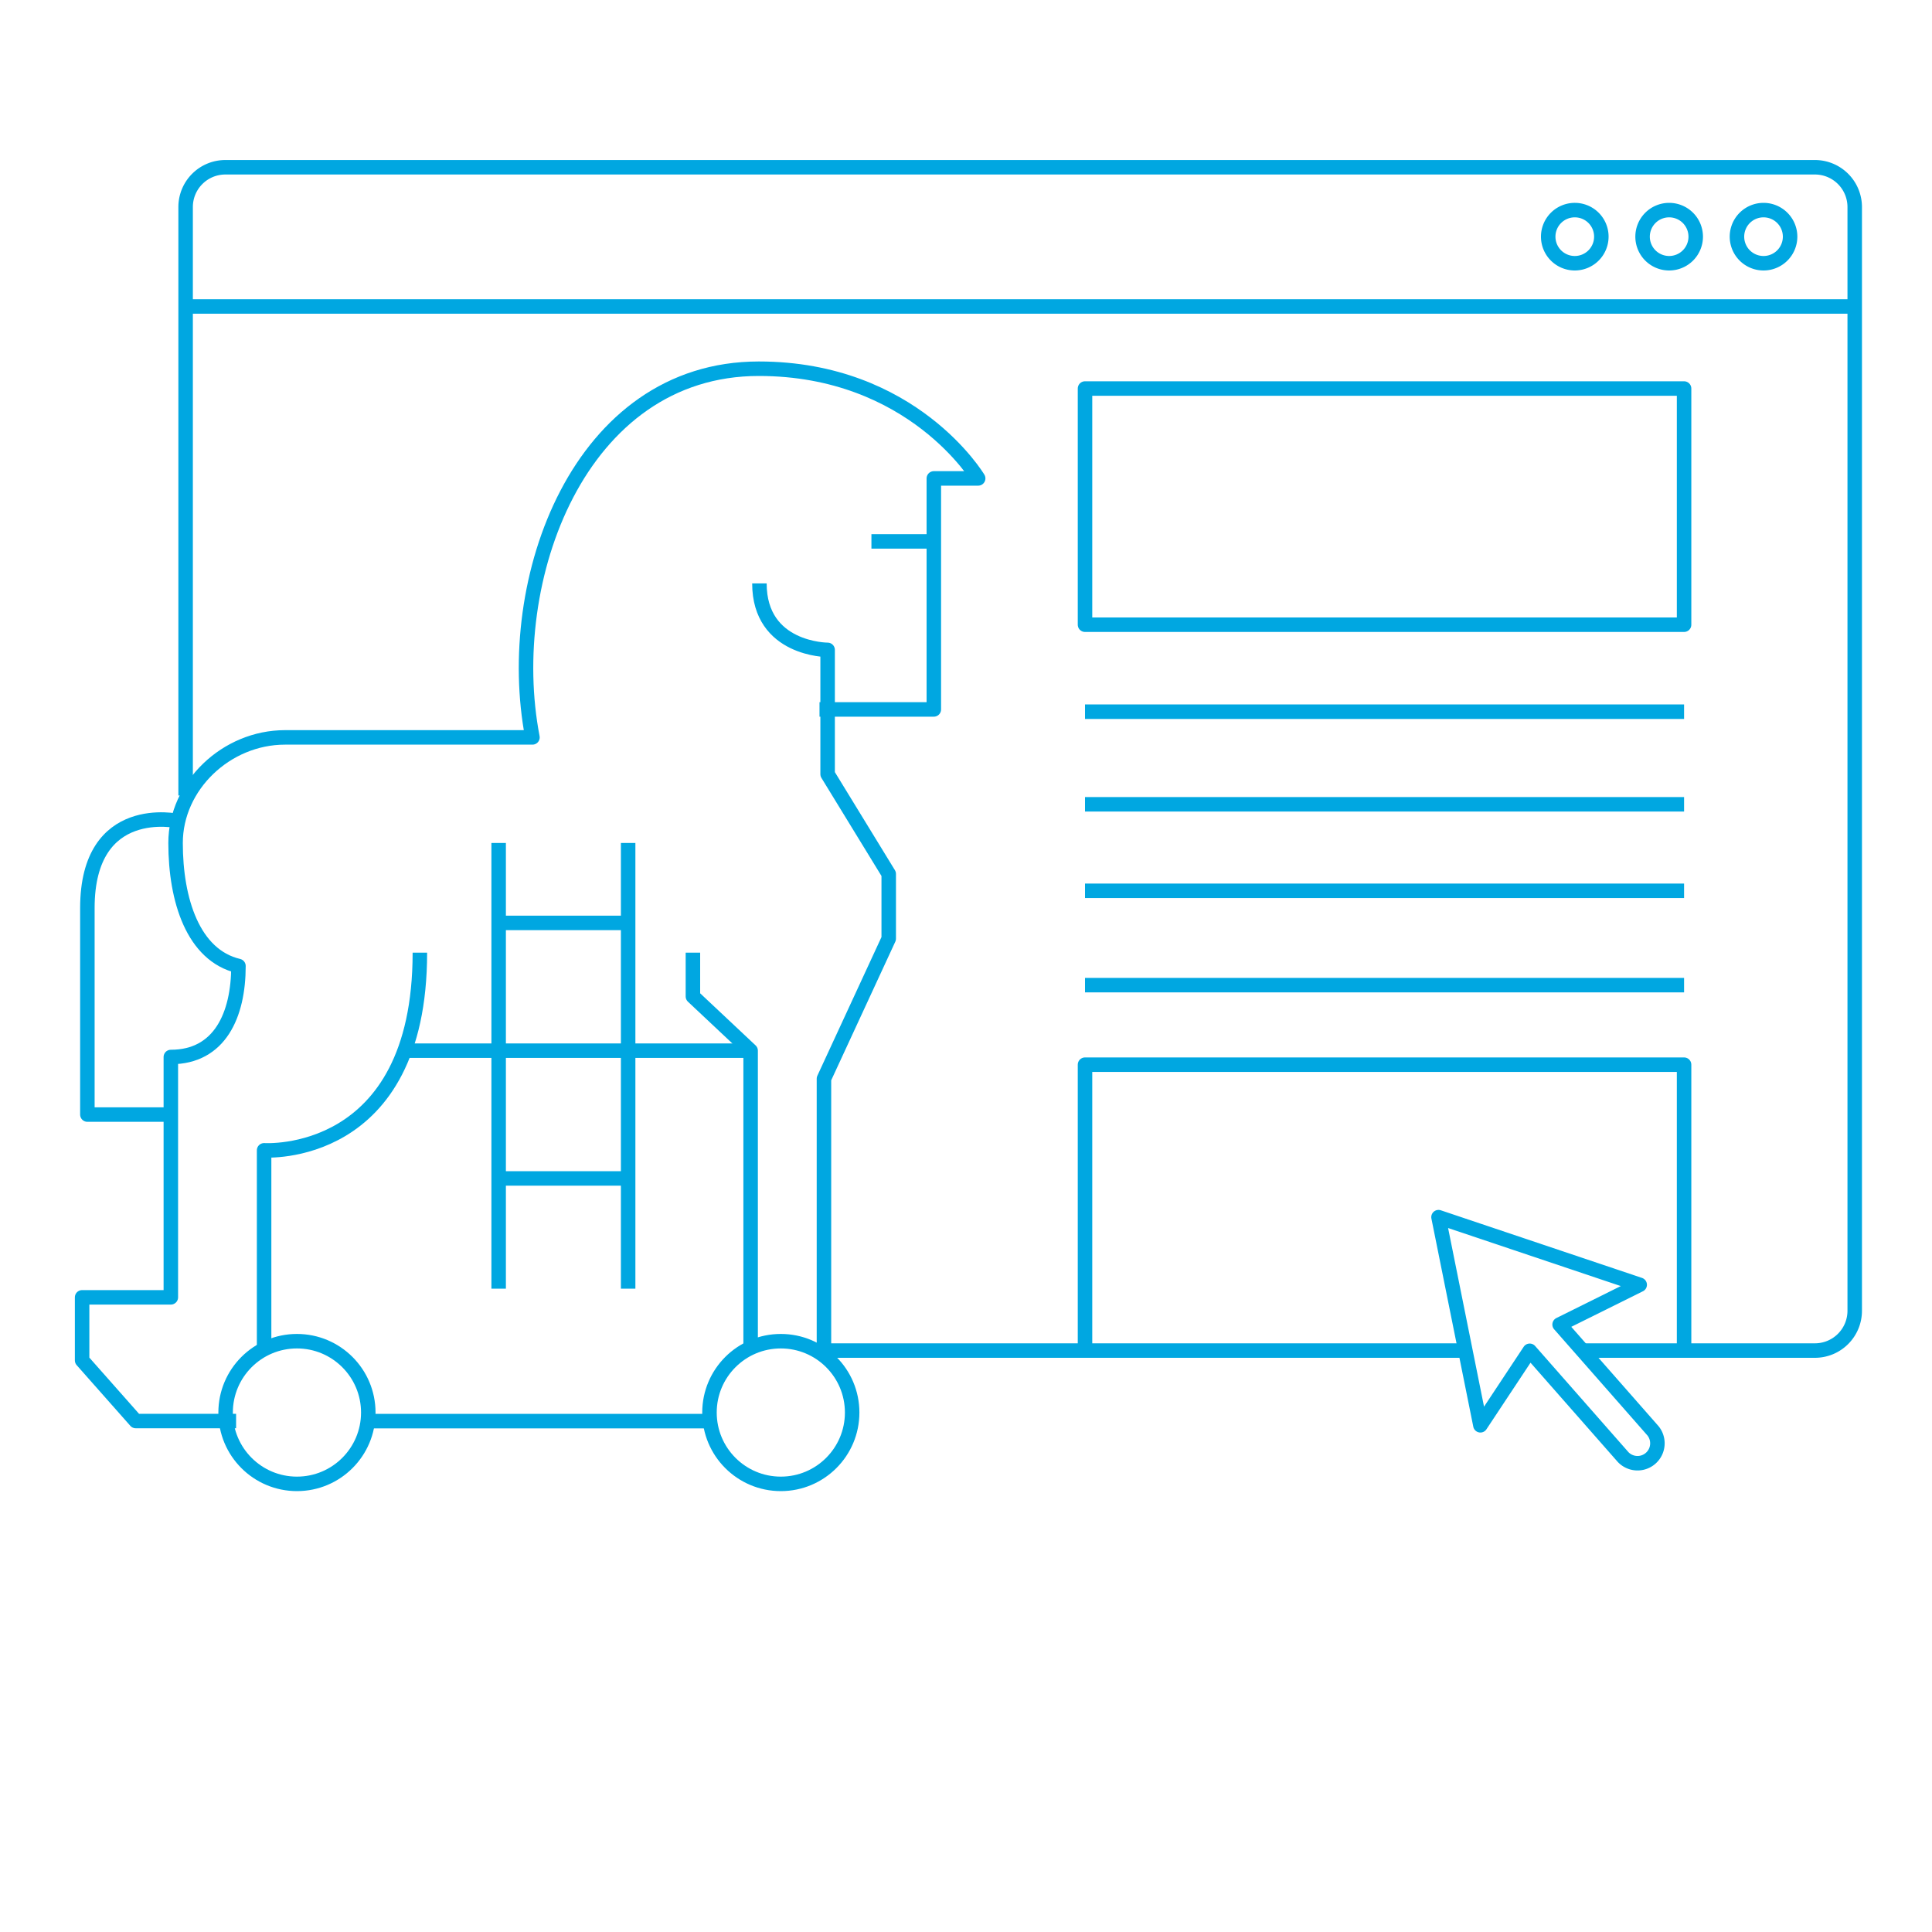<svg id="Layer_1" data-name="Layer 1" xmlns="http://www.w3.org/2000/svg" viewBox="0 0 400 400"><defs><style>.cls-1{fill:none;stroke:#00a7e1;stroke-linejoin:round;stroke-width:3px;}</style></defs><line class="cls-1" x1="224.64" y1="184.43" x2="348.67" y2="184.43"/><polyline class="cls-1" points="348.67 279.62 348.67 220.43 224.64 220.43 224.64 279.62"/><line class="cls-1" x1="224.64" y1="203.96" x2="348.67" y2="203.96"/><line class="cls-1" x1="224.64" y1="166.52" x2="348.67" y2="166.52"/><line class="cls-1" x1="224.64" y1="147.35" x2="348.67" y2="147.35"/><rect class="cls-1" x="224.64" y="80.44" width="124.03" height="48.9"/><path class="cls-1" d="M331.54,49a5.5,5.5,0,1,1-5.49-5.5A5.49,5.49,0,0,1,331.54,49Z"/><path class="cls-1" d="M351.08,49a5.5,5.5,0,1,1-5.5-5.5A5.5,5.5,0,0,1,351.08,49Z"/><path class="cls-1" d="M370.62,49a5.5,5.5,0,1,1-5.5-5.5A5.5,5.5,0,0,1,370.62,49Z"/><line class="cls-1" x1="38.43" y1="63.45" x2="384" y2="63.45"/><line class="cls-1" x1="303.39" y1="279.62" x2="170.63" y2="279.62"/><path class="cls-1" d="M38.43,164.7V42.86a8.23,8.23,0,0,1,8.23-8.23H375.77A8.24,8.24,0,0,1,384,42.86V271.39a8.24,8.24,0,0,1-8.23,8.23H327.69"/><path class="cls-1" d="M339.48,266l-41.65-14,8.67,43.09,10.21-15.42,19.34,22a4.12,4.12,0,0,0,6.18-5.44l-19.33-22Z"/><line class="cls-1" x1="130.05" y1="243.98" x2="103.24" y2="243.98"/><line class="cls-1" x1="130.05" y1="191.08" x2="103.24" y2="191.08"/><line class="cls-1" x1="130.05" y1="174.53" x2="130.05" y2="266.81"/><line class="cls-1" x1="103.24" y1="174.53" x2="103.24" y2="266.81"/><line class="cls-1" x1="180.42" y1="112.09" x2="193.34" y2="112.09"/><path class="cls-1" d="M86.93,197.24c0,43.12-32.25,40.92-32.25,40.92v41.18"/><line class="cls-1" x1="155.41" y1="217.53" x2="83.67" y2="217.53"/><polyline class="cls-1" points="143.46 197.24 143.46 206.3 155.41 217.53 155.41 279.08"/><path class="cls-1" d="M157.23,120.79c0,13.76,14.12,13.76,14.12,13.76v25.73L184,180.94v13.4l-13.41,29v55.8"/><line class="cls-1" x1="76.24" y1="294.23" x2="146.9" y2="294.23"/><circle class="cls-1" cx="161.66" cy="292.45" r="14.77"/><circle class="cls-1" cx="61.48" cy="292.45" r="14.77"/><path class="cls-1" d="M36.91,170s-18.82-4.25-18.82,18v42.76H35.36"/><path class="cls-1" d="M169.67,146.88h23.67V99.05h9.18S189,76.34,157.1,76.34c-37.2,0-53.14,43.72-46.86,76.33H59c-12.14,0-22.65,10-22.65,21.86S40,197.79,49.37,200c0,10.15-3.87,18.84-14,18.84v49.76H17v13.05l11.11,12.56H48.88"/></svg>